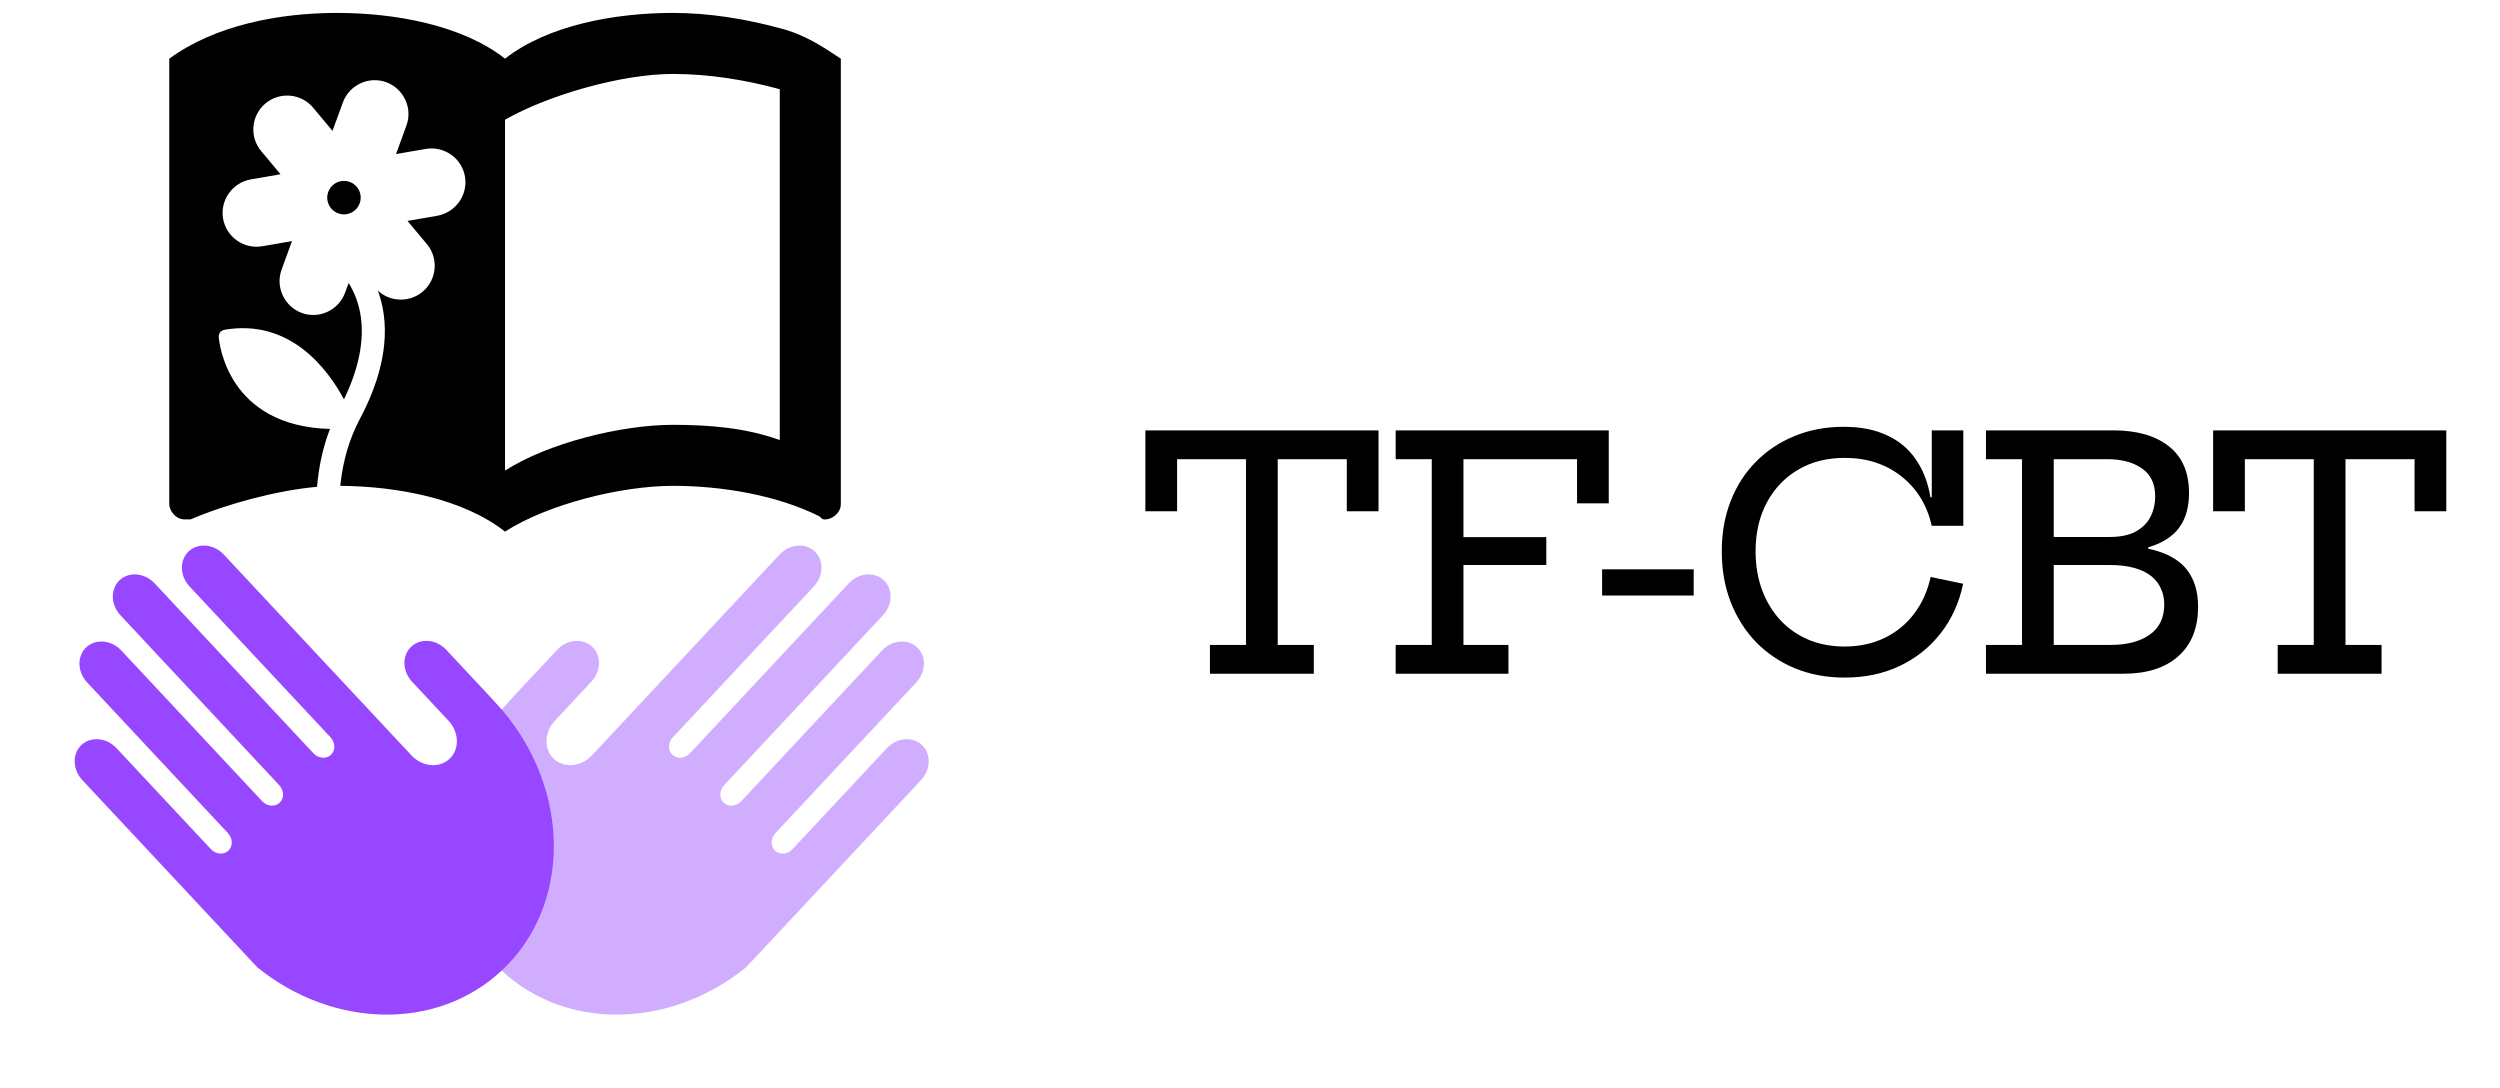 <?xml version="1.0" encoding="UTF-8"?>
<svg xmlns="http://www.w3.org/2000/svg" width="154" height="67" viewBox="0 0 154 67" fill="none">
  <path d="M56.787 45.889C56.206 45.346 55.24 45.436 54.629 46.09L48.822 52.303C48.516 52.631 48.033 52.675 47.742 52.403C47.451 52.131 47.463 51.646 47.768 51.319L56.438 42.042C57.05 41.387 57.075 40.417 56.492 39.872C55.912 39.33 54.944 39.419 54.331 40.074L45.662 49.35C45.356 49.678 44.873 49.721 44.583 49.45C44.292 49.179 44.303 48.694 44.609 48.366L54.385 37.906C54.996 37.252 55.021 36.283 54.438 35.739C53.856 35.195 52.891 35.284 52.279 35.938L42.504 46.399C42.198 46.726 41.714 46.77 41.424 46.499C41.133 46.227 41.146 45.742 41.451 45.415L50.129 36.13C50.74 35.476 50.764 34.505 50.182 33.962C49.6 33.418 48.633 33.508 48.022 34.161L36.463 46.531C35.799 47.241 34.751 47.337 34.121 46.748C33.491 46.16 33.516 45.107 34.18 44.397L36.421 41.999C37.032 41.346 37.056 40.376 36.474 39.833C35.892 39.289 34.927 39.378 34.316 40.032L31.58 42.959L30.886 43.725C26.643 48.699 26.608 55.773 30.906 59.789C34.912 63.533 41.314 63.338 45.952 59.594L56.734 48.057C57.345 47.403 57.368 46.432 56.787 45.889Z" fill="#D1ADFF"></path>
  <path d="M5.021 45.889C5.603 45.346 6.569 45.436 7.18 46.09L12.987 52.303C13.293 52.631 13.775 52.675 14.067 52.403C14.358 52.131 14.346 51.646 14.04 51.319L5.371 42.042C4.758 41.387 4.734 40.417 5.317 39.872C5.897 39.33 6.865 39.419 7.477 40.074L16.146 49.35C16.452 49.678 16.935 49.721 17.226 49.45C17.516 49.179 17.505 48.694 17.199 48.366L7.424 37.906C6.812 37.252 6.788 36.283 7.37 35.739C7.952 35.195 8.918 35.284 9.529 35.938L19.305 46.399C19.611 46.726 20.094 46.77 20.384 46.499C20.675 46.227 20.663 45.742 20.357 45.415L11.68 36.13C11.069 35.476 11.045 34.505 11.626 33.962C12.209 33.418 13.175 33.508 13.786 34.161L25.346 46.531C26.009 47.241 27.057 47.337 27.688 46.748C28.317 46.16 28.292 45.107 27.628 44.397L25.387 41.999C24.777 41.346 24.753 40.376 25.334 39.833C25.916 39.289 26.882 39.378 27.493 40.032L30.228 42.959L30.922 43.725C35.165 48.699 35.201 55.773 30.903 59.789C26.896 63.533 20.495 63.338 15.857 59.594L5.075 48.057C4.464 47.403 4.44 46.432 5.021 45.889Z" fill="#9747FF"></path>
  <path fill-rule="evenodd" clip-rule="evenodd" d="M41.453 0.796C43.709 0.796 45.965 1.172 48.034 1.736C49.538 2.111 50.666 2.863 51.795 3.615V31.055C51.795 31.619 51.23 31.995 50.854 31.995C50.775 31.995 50.728 31.995 50.688 31.981C50.632 31.961 50.586 31.915 50.478 31.807C47.846 30.492 44.461 29.928 41.453 29.928C38.256 29.928 33.743 31.055 31.11 32.747C28.526 30.717 24.49 29.955 20.963 29.928C20.969 29.864 20.976 29.8 20.983 29.736C21.141 28.371 21.51 27.049 22.154 25.834C23.263 23.752 24.034 21.324 23.57 18.952C23.497 18.586 23.399 18.237 23.276 17.902L23.277 17.903C23.623 18.225 24.058 18.407 24.507 18.447C25.038 18.495 25.586 18.342 26.03 17.972C26.473 17.602 26.722 17.089 26.769 16.558C26.817 16.027 26.665 15.472 26.294 15.035L25.102 13.608L26.938 13.291C27.488 13.192 27.956 12.883 28.267 12.459C28.271 12.454 28.274 12.45 28.278 12.445L28.278 12.445C28.281 12.441 28.284 12.437 28.288 12.431C28.595 11.995 28.74 11.438 28.642 10.876C28.544 10.308 28.224 9.834 27.788 9.527C27.352 9.22 26.794 9.075 26.232 9.173L24.396 9.489L25.035 7.739C25.233 7.198 25.195 6.63 24.965 6.146C24.741 5.662 24.331 5.262 23.795 5.065C23.254 4.868 22.686 4.906 22.201 5.136C21.718 5.36 21.318 5.77 21.121 6.311L20.482 8.061L19.29 6.634C18.92 6.191 18.407 5.943 17.876 5.895C17.346 5.847 16.797 6 16.353 6.37C15.916 6.735 15.661 7.253 15.614 7.784C15.566 8.315 15.718 8.87 16.089 9.307L17.281 10.735L15.445 11.051C14.895 11.15 14.427 11.459 14.116 11.883C14.112 11.888 14.109 11.893 14.105 11.897L14.105 11.897C14.102 11.901 14.099 11.905 14.095 11.911C13.788 12.347 13.643 12.905 13.741 13.466C13.839 14.034 14.159 14.509 14.595 14.815C15.031 15.122 15.589 15.268 16.151 15.169L17.987 14.853L17.348 16.603C17.15 17.144 17.189 17.712 17.418 18.197C17.642 18.68 18.052 19.08 18.588 19.277L18.582 19.276C19.123 19.474 19.691 19.435 20.176 19.206C20.66 18.981 21.059 18.571 21.256 18.03L21.476 17.433C21.813 17.977 22.046 18.565 22.178 19.225C22.53 21.044 21.985 22.948 21.19 24.601C20.203 22.758 17.882 19.611 13.815 20.316L13.809 20.322C13.598 20.356 13.449 20.557 13.477 20.773C13.506 21.143 14.028 26.26 20.328 26.422C19.937 27.433 19.693 28.494 19.57 29.579C19.555 29.715 19.541 29.851 19.529 29.987C17.045 30.211 13.984 31.035 11.742 31.995H11.367C10.802 31.995 10.426 31.431 10.426 31.055V3.615C13.247 1.548 17.196 0.796 20.768 0.796C24.341 0.796 28.478 1.548 31.11 3.615C33.743 1.548 37.88 0.796 41.453 0.796ZM41.453 26.169C43.709 26.169 45.965 26.357 48.034 27.108V5.495C45.965 4.931 43.709 4.555 41.453 4.555C38.256 4.555 33.743 5.87 31.11 7.374V28.988C33.743 27.297 38.256 26.169 41.453 26.169ZM21.543 11.207C22.078 11.404 22.352 11.993 22.155 12.528C21.959 13.063 21.369 13.338 20.834 13.141C20.299 12.944 20.025 12.355 20.221 11.819C20.418 11.284 21.008 11.01 21.543 11.207Z" fill="black"></path>
  <path d="M84.917 26.511V31.494H82.963V28.285H78.708V39.726H80.93V41.5H74.532V39.726H76.754V28.285H72.509V31.494H70.555V26.511H84.917ZM95.252 33.088V34.803H89.302V33.088H95.252ZM99.099 26.511V31.006H97.146V28.285H90.149V39.726H92.92V41.5H85.974V39.726H88.196V28.285H85.974V26.511H99.099ZM104.331 35.072V36.686H98.69V35.072H104.331ZM113.625 41.739C112.522 41.739 111.506 41.55 110.575 41.171C109.652 40.786 108.851 40.248 108.174 39.557C107.503 38.859 106.981 38.035 106.609 37.085C106.243 36.135 106.061 35.095 106.061 33.965C106.061 32.836 106.243 31.803 106.609 30.866C106.974 29.929 107.493 29.122 108.164 28.444C108.835 27.76 109.629 27.232 110.546 26.86C111.462 26.481 112.469 26.291 113.565 26.291C114.602 26.291 115.489 26.464 116.226 26.81C116.971 27.148 117.565 27.643 118.01 28.295C118.462 28.939 118.764 29.72 118.917 30.637H119.515L118.997 32.391C118.705 31.108 118.08 30.092 117.123 29.341C116.167 28.584 115.001 28.205 113.625 28.205C112.542 28.205 111.589 28.448 110.765 28.933C109.941 29.418 109.296 30.095 108.831 30.966C108.373 31.829 108.144 32.829 108.144 33.965C108.144 34.829 108.277 35.62 108.542 36.337C108.808 37.055 109.184 37.676 109.669 38.201C110.154 38.719 110.732 39.121 111.403 39.407C112.074 39.686 112.815 39.826 113.625 39.826C114.535 39.826 115.356 39.65 116.087 39.297C116.818 38.945 117.426 38.447 117.911 37.803C118.402 37.158 118.741 36.404 118.927 35.54L120.93 35.959C120.685 37.128 120.223 38.145 119.545 39.008C118.874 39.872 118.034 40.543 117.024 41.022C116.02 41.5 114.888 41.739 113.625 41.739ZM118.997 32.391V26.511H120.94V32.391H118.997ZM128.275 28.285V26.511H130.188C131.637 26.511 132.773 26.836 133.597 27.487C134.427 28.139 134.843 29.099 134.843 30.368C134.843 31.63 134.421 32.554 133.577 33.138C132.74 33.723 131.514 34.015 129.899 34.015H125.953V33.078H129.939C130.624 33.078 131.172 32.962 131.584 32.73C131.996 32.497 132.295 32.191 132.481 31.813C132.667 31.434 132.76 31.022 132.76 30.577C132.76 29.806 132.487 29.232 131.942 28.853C131.404 28.474 130.69 28.285 129.8 28.285H128.275ZM128.095 39.726H130.039C131.029 39.726 131.823 39.517 132.421 39.098C133.019 38.673 133.318 38.052 133.318 37.234C133.318 36.882 133.251 36.56 133.118 36.268C132.992 35.969 132.793 35.71 132.52 35.49C132.248 35.271 131.896 35.102 131.464 34.982C131.039 34.862 130.524 34.803 129.919 34.803H125.953V33.577H129.919C130.796 33.577 131.574 33.647 132.251 33.786C132.936 33.919 133.51 34.135 133.976 34.434C134.441 34.726 134.793 35.118 135.032 35.61C135.278 36.095 135.401 36.686 135.401 37.384C135.401 38.686 134.995 39.699 134.185 40.424C133.374 41.141 132.255 41.5 130.826 41.5H128.095V39.726ZM122.335 28.285V26.511H128.733V28.285H126.511V39.726H128.733V41.5H122.335V39.726H124.557V28.285H122.335ZM131.374 33.517H132.331V33.995H131.374V33.517ZM150.691 26.511V31.494H148.737V28.285H144.482V39.726H146.704V41.5H140.306V39.726H142.528V28.285H138.283V31.494H136.329V26.511H150.691Z" fill="black"></path>
</svg>
